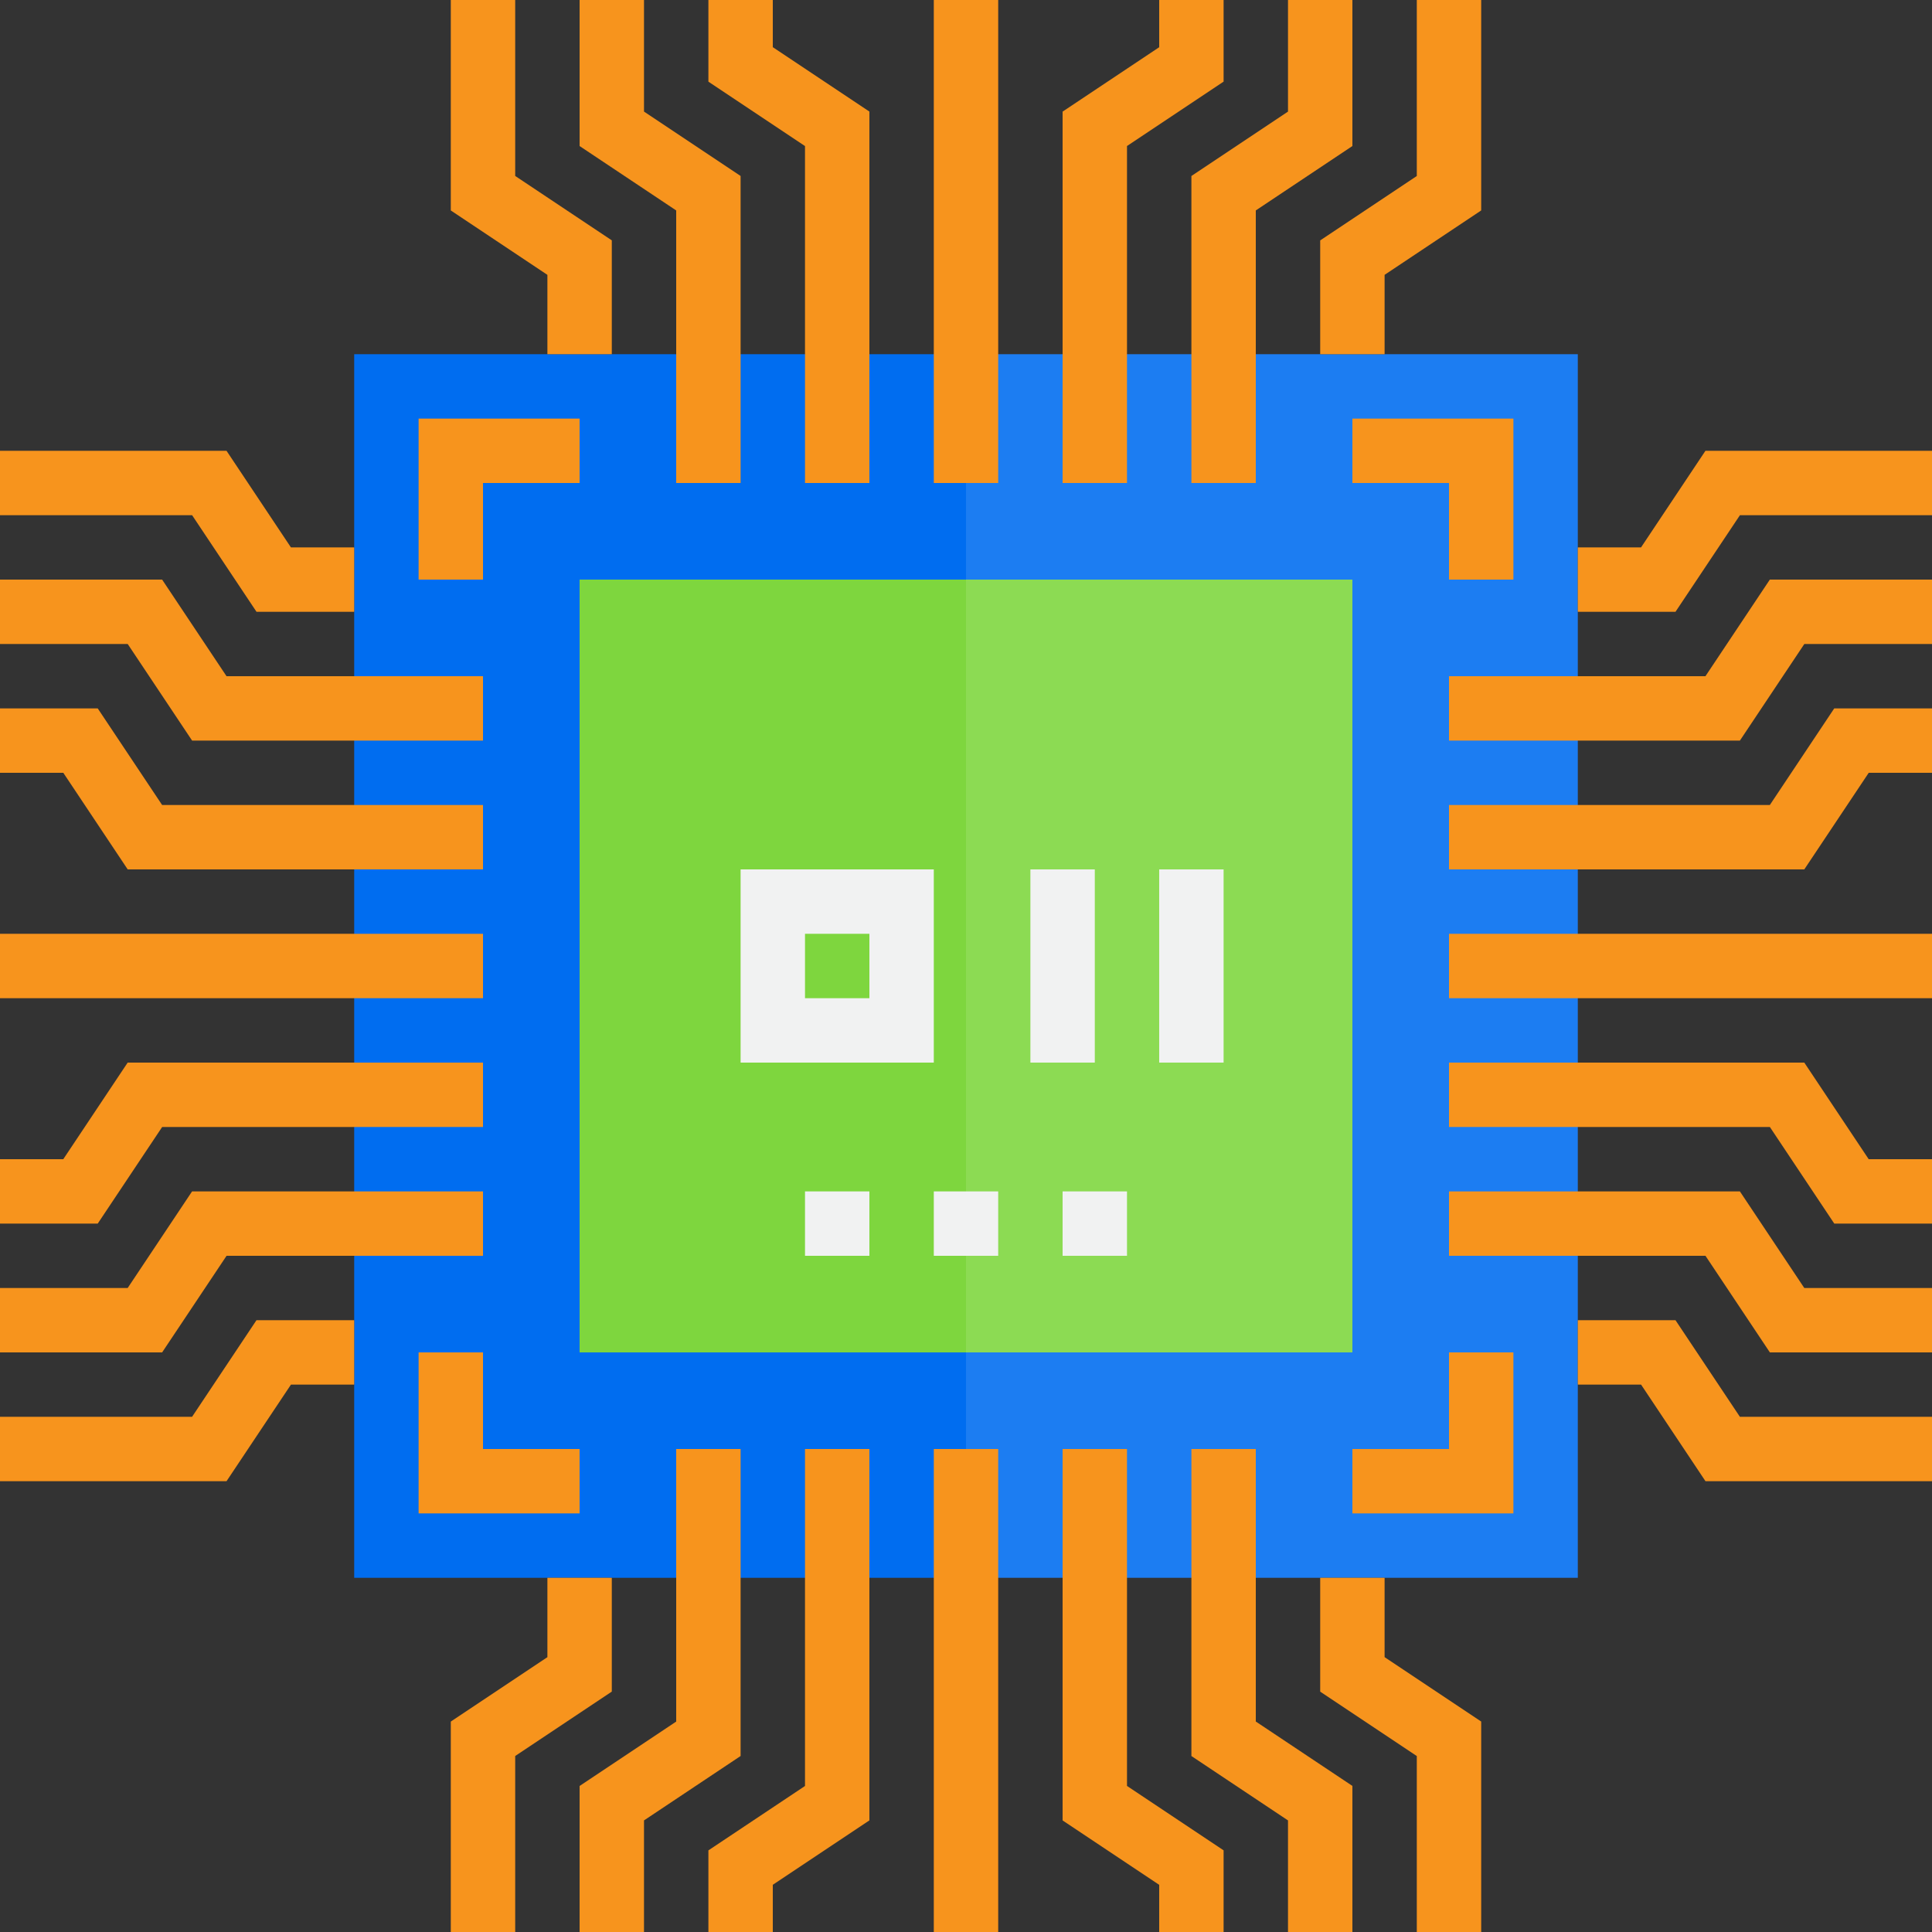 <svg xmlns="http://www.w3.org/2000/svg" width="60" height="60" viewBox="0 0 60 60">
  <rect x="0" y="0" width="60" height="60" fill="#333333" stroke="none"/>
  <g id="Hardware" transform="translate(-2 -2)">
    <rect id="Rectángulo_740" data-name="Rectángulo 740" width="19" height="38" transform="translate(13 13)" fill="#006df0"/>
    <rect id="Rectángulo_741" data-name="Rectángulo 741" width="19" height="38" transform="translate(32 13)" fill="#1c7df2"/>
    <rect id="Rectángulo_742" data-name="Rectángulo 742" width="4" height="4" transform="translate(26 30)" fill="#ffd62e"/>
    <rect id="Rectángulo_743" data-name="Rectángulo 743" width="12" height="24" transform="translate(20 20)" fill="#7ed63e"/>
    <rect id="Rectángulo_744" data-name="Rectángulo 744" width="12" height="24" transform="translate(32 20)" fill="#8cdb53"/>
    <path id="Trazado_1860" data-name="Trazado 1860" d="M17,17h3V15H15v5h2Z" fill="#f7941d"/>
    <path id="Trazado_1861" data-name="Trazado 1861" d="M47,20h2V15H44v2h3Z" fill="#f7941d"/>
    <path id="Trazado_1862" data-name="Trazado 1862" d="M17,44H15v5h5V47H17Z" fill="#f7941d"/>
    <path id="Trazado_1863" data-name="Trazado 1863" d="M47,47H44v2h5V44H47Z" fill="#f7941d"/>
    <path id="Trazado_1864" data-name="Trazado 1864" d="M31,29H25v6h6Zm-2,4H27V31h2Z" fill="#f1f2f2"/>
    <rect id="Rectángulo_745" data-name="Rectángulo 745" width="2" height="6" transform="translate(34 29)" fill="#f1f2f2"/>
    <rect id="Rectángulo_746" data-name="Rectángulo 746" width="2" height="15" transform="translate(31 2)" fill="#f7941d"/>
    <path id="Trazado_1865" data-name="Trazado 1865" d="M37,17H35V5.466l3-2V2h2V4.535l-3,2Z" fill="#f7941d"/>
    <path id="Trazado_1866" data-name="Trazado 1866" d="M41,17H39V7.466l3-2V2h2V6.535l-3,2Z" fill="#f7941d"/>
    <path id="Trazado_1867" data-name="Trazado 1867" d="M45,13H43V9.466l3-2V2h2V8.535l-3,2Z" fill="#f7941d"/>
    <path id="Trazado_1868" data-name="Trazado 1868" d="M21,13H19V10.536l-3-2V2h2V7.465l3,2Z" fill="#f7941d"/>
    <path id="Trazado_1869" data-name="Trazado 1869" d="M29,17H27V6.536l-3-2V2h2V3.465l3,2Z" fill="#f7941d"/>
    <path id="Trazado_1870" data-name="Trazado 1870" d="M25,17H23V8.536l-3-2V2h2V5.465l3,2Z" fill="#f7941d"/>
    <rect id="Rectángulo_747" data-name="Rectángulo 747" width="15" height="2" transform="translate(47 31)" fill="#f7941d"/>
    <path id="Trazado_1871" data-name="Trazado 1871" d="M62,40H58.965l-2-3H47V35H58.034l2,3H62Z" fill="#f7941d"/>
    <path id="Trazado_1872" data-name="Trazado 1872" d="M62,44H56.965l-2-3H47V39h9.034l2,3H62Z" fill="#f7941d"/>
    <path id="Trazado_1873" data-name="Trazado 1873" d="M62,48H54.965l-2-3H51V43h3.034l2,3H62Z" fill="#f7941d"/>
    <path id="Trazado_1874" data-name="Trazado 1874" d="M54.034,21H51V19h1.964l2-3H62v2H56.035Z" fill="#f7941d"/>
    <path id="Trazado_1875" data-name="Trazado 1875" d="M58.034,29H47V27h9.964l2-3H62v2H60.035Z" fill="#f7941d"/>
    <path id="Trazado_1876" data-name="Trazado 1876" d="M56.034,25H47V23h7.964l2-3H62v2H58.035Z" fill="#f7941d"/>
    <rect id="Rectángulo_748" data-name="Rectángulo 748" width="15" height="2" transform="translate(2 31)" fill="#f7941d"/>
    <path id="Trazado_1877" data-name="Trazado 1877" d="M5.035,40H2V38H3.965l2-3H17v2H7.036Z" fill="#f7941d"/>
    <path id="Trazado_1878" data-name="Trazado 1878" d="M7.035,44H2V42H5.965l2-3H17v2H9.036Z" fill="#f7941d"/>
    <path id="Trazado_1879" data-name="Trazado 1879" d="M9.035,48H2V46H7.965l2-3H13v2H11.036Z" fill="#f7941d"/>
    <path id="Trazado_1880" data-name="Trazado 1880" d="M13,21H9.966l-2-3H2V16H9.035l2,3H13Z" fill="#f7941d"/>
    <path id="Trazado_1881" data-name="Trazado 1881" d="M17,29H5.966l-2-3H2V24H5.035l2,3H17Z" fill="#f7941d"/>
    <path id="Trazado_1882" data-name="Trazado 1882" d="M17,25H7.966l-2-3H2V20H7.035l2,3H17Z" fill="#f7941d"/>
    <rect id="Rectángulo_749" data-name="Rectángulo 749" width="2" height="15" transform="translate(31 47)" fill="#f7941d"/>
    <path id="Trazado_1883" data-name="Trazado 1883" d="M40,62H38V60.535l-3-2V47h2V57.464l3,2Z" fill="#f7941d"/>
    <path id="Trazado_1884" data-name="Trazado 1884" d="M44,62H42V58.535l-3-2V47h2v8.464l3,2Z" fill="#f7941d"/>
    <path id="Trazado_1885" data-name="Trazado 1885" d="M48,62H46V56.535l-3-2V51h2v2.464l3,2Z" fill="#f7941d"/>
    <path id="Trazado_1886" data-name="Trazado 1886" d="M18,62H16V55.465l3-2V51h2v3.534l-3,2Z" fill="#f7941d"/>
    <path id="Trazado_1887" data-name="Trazado 1887" d="M26,62H24V59.465l3-2V47h2V58.534l-3,2Z" fill="#f7941d"/>
    <path id="Trazado_1888" data-name="Trazado 1888" d="M22,62H20V57.465l3-2V47h2v9.534l-3,2Z" fill="#f7941d"/>
    <rect id="Rectángulo_750" data-name="Rectángulo 750" width="2" height="6" transform="translate(38 29)" fill="#f1f2f2"/>
    <rect id="Rectángulo_751" data-name="Rectángulo 751" width="2" height="2" transform="translate(31 39)" fill="#f1f2f2"/>
    <rect id="Rectángulo_752" data-name="Rectángulo 752" width="2" height="2" transform="translate(35 39)" fill="#f1f2f2"/>
    <rect id="Rectángulo_753" data-name="Rectángulo 753" width="2" height="2" transform="translate(27 39)" fill="#f1f2f2"/>
  </g>
</svg>
